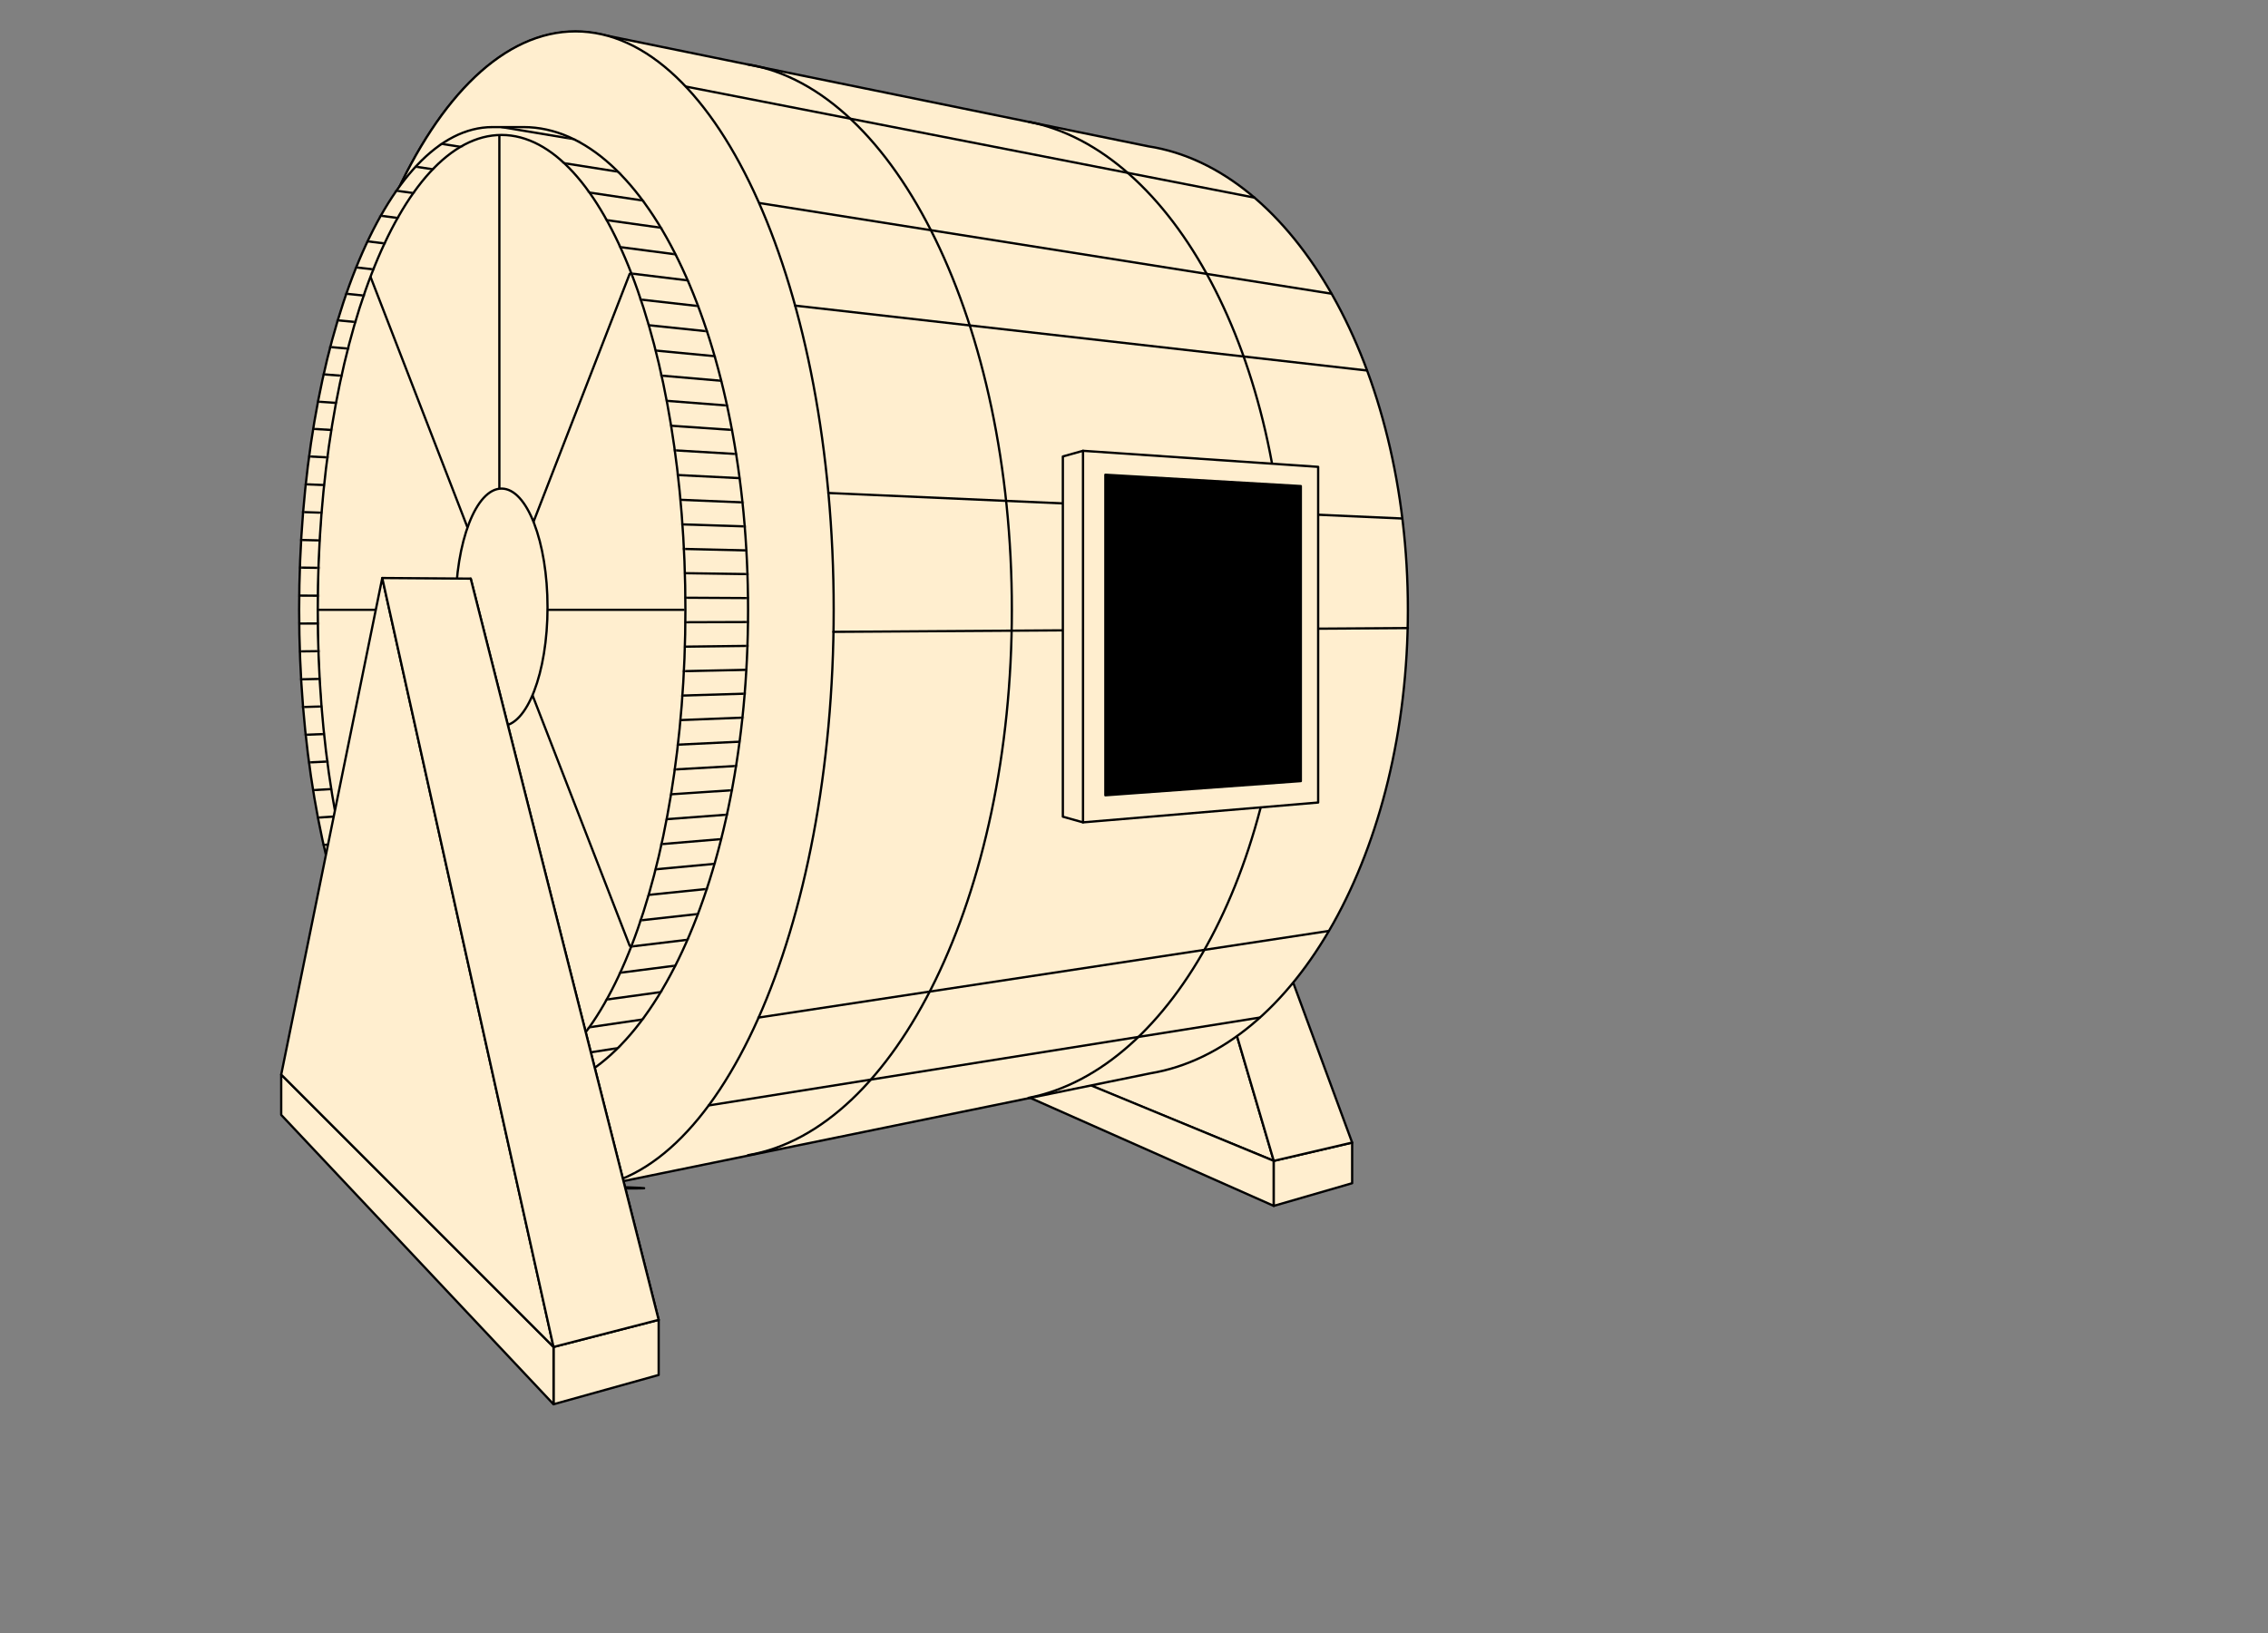 <svg width="1000" height="720" viewBox="0 0 1000 720" fill="none" xmlns="http://www.w3.org/2000/svg">
<rect x="0" y="0" width="1000" height="720" fill="#808080" stroke="none"/>
<g clip-path="url(#clip0_685_1536)">
<path d="M487.23 259.429L561.627 511.828L380.354 437.413L487.23 259.429Z" fill="#FFEECF" stroke="black" stroke-linecap="round" stroke-linejoin="round"/>
<path d="M380.354 436.997V451.297L561.627 531.681V511.828L380.354 436.997Z" fill="#FFEECF" stroke="black" stroke-linecap="round" stroke-linejoin="round"/>
<path d="M596.188 503.775V521.685L561.627 531.681V511.828L596.188 503.775Z" fill="#FFEECF" stroke="black" stroke-linecap="round" stroke-linejoin="round"/>
<path d="M596.188 503.775L506.385 260.123L487.23 259.429L561.627 511.828L596.188 503.775Z" fill="#FFEECF" stroke="black" stroke-linecap="round" stroke-linejoin="round"/>
<path d="M620.756 268.87C620.756 162.107 570.51 74.364 506.246 64.507L264.456 15.082C260.847 14.388 257.377 13.972 253.769 13.972C190.892 13.972 139.953 128.093 139.953 269.009C139.953 409.924 190.892 524.045 253.769 524.045C316.645 524.045 261.68 523.629 265.567 522.657L507.217 473.232C571.065 462.681 620.756 375.216 620.756 269.009V268.87Z" fill="#FFEECF" stroke="black" stroke-linecap="round" stroke-linejoin="round"/>
<path d="M553.16 87.137L302.21 38.129" stroke="black" stroke-linecap="round" stroke-linejoin="round"/>
<path d="M587.028 129.481L334.689 89.497" stroke="black" stroke-linecap="round" stroke-linejoin="round"/>
<path d="M253.769 523.907C316.627 523.907 367.585 409.723 367.585 268.87C367.585 128.017 316.627 13.833 253.769 13.833C190.91 13.833 139.953 128.017 139.953 268.87C139.953 409.723 190.91 523.907 253.769 523.907Z" fill="#FFEECF" stroke="black" stroke-linecap="round" stroke-linejoin="round"/>
<path d="M329.831 509.329C395.067 498.222 446.145 394.791 446.145 268.869C446.145 142.948 395.067 39.378 329.831 28.41" stroke="black" stroke-linecap="round" stroke-linejoin="round"/>
<path d="M453.502 484.061C517.211 471.566 566.624 380.075 566.624 268.869C566.624 157.664 517.211 66.173 453.502 53.678" stroke="black" stroke-linecap="round" stroke-linejoin="round"/>
<path d="M312.481 487.394L555.381 448.659" stroke="black" stroke-linecap="round" stroke-linejoin="round"/>
<path d="M220.179 268.869V478.23" stroke="black" stroke-linecap="round" stroke-linejoin="round"/>
<path d="M220.179 268.869L277.642 417.004" stroke="black" stroke-linecap="round" stroke-linejoin="round"/>
<path d="M220.179 268.869H301.377" stroke="black" stroke-linecap="round" stroke-linejoin="round"/>
<path d="M220.179 268.87L277.642 120.734" stroke="black" stroke-linecap="round" stroke-linejoin="round"/>
<path d="M220.179 268.869V59.509" stroke="black" stroke-linecap="round" stroke-linejoin="round"/>
<path d="M220.179 268.87L162.855 120.734" stroke="black" stroke-linecap="round" stroke-linejoin="round"/>
<path d="M220.179 268.869H139.12" stroke="black" stroke-linecap="round" stroke-linejoin="round"/>
<path d="M220.179 268.869L162.855 417.004" stroke="black" stroke-linecap="round" stroke-linejoin="round"/>
<path d="M602.712 163.357L350.651 134.757" stroke="black" stroke-linecap="round" stroke-linejoin="round"/>
<path d="M620.756 276.922L367.446 278.588" stroke="black" stroke-linecap="round" stroke-linejoin="round"/>
<path d="M618.258 228.608L365.225 217.362" stroke="black" stroke-linecap="round" stroke-linejoin="round"/>
<path d="M334.412 448.659L585.778 410.479" stroke="black" stroke-linecap="round" stroke-linejoin="round"/>
<path d="M581.198 353.836L477.514 362.582V198.759L581.198 205.839V353.836Z" fill="#FFEECF" stroke="black" stroke-linecap="round" stroke-linejoin="round"/>
<path d="M573.564 344.395V214.309L487.369 209.311V350.643L573.564 344.395Z" fill="black" stroke="black" stroke-linecap="round" stroke-linejoin="round"/>
<path d="M477.514 362.582L468.631 360.083V201.258L477.514 198.759V362.582Z" fill="#FFEECF" stroke="black" stroke-linecap="round" stroke-linejoin="round"/>
<path d="M241.416 267.759C241.416 238.882 232.394 215.419 221.151 215.419C209.908 215.419 200.886 238.882 200.886 267.759C200.886 296.636 209.908 320.099 221.151 320.099C232.394 320.099 241.416 296.636 241.416 267.759Z" fill="#FFEECF" stroke="black" stroke-linecap="round" stroke-linejoin="round"/>
<path d="M230.867 56.038H217.126C170.072 56.038 131.902 151.278 131.902 268.87C131.902 386.461 170.072 481.701 217.126 481.701H230.867C285.554 481.701 329.831 386.461 329.831 268.87C329.831 151.278 285.554 56.038 230.867 56.038ZM221.151 478.23C176.318 478.23 140.092 384.518 140.092 268.87C140.092 153.221 176.318 59.509 221.151 59.509C265.983 59.509 302.21 153.221 302.21 268.87C302.21 384.518 265.983 478.23 221.151 478.23Z" fill="#FFEECF"/>
<mask id="mask0_685_1536" style="mask-type:luminance" maskUnits="userSpaceOnUse" x="131" y="56" width="199" height="426">
<path d="M230.867 56.038H217.126C170.072 56.038 131.902 151.278 131.902 268.87C131.902 386.461 170.072 481.701 217.126 481.701H230.867C285.554 481.701 329.831 386.461 329.831 268.87C329.831 151.278 285.554 56.038 230.867 56.038ZM221.151 478.23C176.318 478.23 140.092 384.518 140.092 268.87C140.092 153.221 176.318 59.509 221.151 59.509C265.983 59.509 302.21 153.221 302.21 268.87C302.21 384.518 265.983 478.23 221.151 478.23Z" fill="white"/>
</mask>
<g mask="url(#mask0_685_1536)">
<path d="M150.502 56.455L1505.47 270.258" stroke="black" stroke-linecap="round" stroke-linejoin="round"/>
<path d="M221.151 56.038L1505.47 270.258" stroke="black" stroke-linecap="round" stroke-linejoin="round"/>
<path d="M154.527 69.228L1505.47 270.258" stroke="black" stroke-linecap="round" stroke-linejoin="round"/>
<path d="M151.89 80.89L1505.47 270.258" stroke="black" stroke-linecap="round" stroke-linejoin="round"/>
<path d="M137.593 91.163L1505.47 270.258" stroke="black" stroke-linecap="round" stroke-linejoin="round"/>
<path d="M126.906 102.131L1505.47 270.258" stroke="black" stroke-linecap="round" stroke-linejoin="round"/>
<path d="M132.874 115.181L1505.47 270.258" stroke="black" stroke-linecap="round" stroke-linejoin="round"/>
<path d="M137.593 127.954L1505.47 270.258" stroke="black" stroke-linecap="round" stroke-linejoin="round"/>
<path d="M127.461 139.199L1505.47 270.258" stroke="black" stroke-linecap="round" stroke-linejoin="round"/>
<path d="M130.098 151.694L1505.47 270.258" stroke="black" stroke-linecap="round" stroke-linejoin="round"/>
<path d="M113.442 162.801L1505.47 270.258" stroke="black" stroke-linecap="round" stroke-linejoin="round"/>
<path d="M107.612 174.88L1505.47 270.258" stroke="black" stroke-linecap="round" stroke-linejoin="round"/>
<path d="M99.562 186.819L1505.47 270.258" stroke="black" stroke-linecap="round" stroke-linejoin="round"/>
<path d="M103.171 199.592L1505.47 270.258" stroke="black" stroke-linecap="round" stroke-linejoin="round"/>
<path d="M103.171 212.226L1505.47 270.258" stroke="black" stroke-linecap="round" stroke-linejoin="round"/>
<path d="M113.442 225.137L1505.47 270.258" stroke="black" stroke-linecap="round" stroke-linejoin="round"/>
<path d="M113.442 237.632L1505.47 270.258" stroke="black" stroke-linecap="round" stroke-linejoin="round"/>
<path d="M113.442 249.988L1505.47 270.258" stroke="black" stroke-linecap="round" stroke-linejoin="round"/>
<path d="M110.944 262.483L1505.47 270.258" stroke="black" stroke-linecap="round" stroke-linejoin="round"/>
<path d="M116.079 274.978L1505.47 270.258" stroke="black" stroke-linecap="round" stroke-linejoin="round"/>
<path d="M109.833 287.473L1505.47 270.258" stroke="black" stroke-linecap="round" stroke-linejoin="round"/>
<path d="M110.944 299.968L1505.47 270.258" stroke="black" stroke-linecap="round" stroke-linejoin="round"/>
<path d="M109.139 312.463L1505.47 270.258" stroke="black" stroke-linecap="round" stroke-linejoin="round"/>
<path d="M109.139 324.958L1505.47 270.258" stroke="black" stroke-linecap="round" stroke-linejoin="round"/>
<path d="M109.139 337.453L1505.47 270.258" stroke="black" stroke-linecap="round" stroke-linejoin="round"/>
<path d="M117.606 349.532L1505.47 270.258" stroke="black" stroke-linecap="round" stroke-linejoin="round"/>
<path d="M118.855 361.888L1505.47 270.258" stroke="black" stroke-linecap="round" stroke-linejoin="round"/>
<path d="M119.827 374.244L1505.47 270.258" stroke="black" stroke-linecap="round" stroke-linejoin="round"/>
<path d="M119.827 386.6L1505.47 270.258" stroke="black" stroke-linecap="round" stroke-linejoin="round"/>
<path d="M118.855 399.095L1505.47 270.258" stroke="black" stroke-linecap="round" stroke-linejoin="round"/>
<path d="M118.855 411.59L1505.47 270.258" stroke="black" stroke-linecap="round" stroke-linejoin="round"/>
<path d="M119.827 423.807L1505.47 270.258" stroke="black" stroke-linecap="round" stroke-linejoin="round"/>
<path d="M117.606 436.58L1505.47 270.258" stroke="black" stroke-linecap="round" stroke-linejoin="round"/>
<path d="M119.827 448.659L1505.47 270.258" stroke="black" stroke-linecap="round" stroke-linejoin="round"/>
<path d="M118.855 461.154L1505.47 270.258" stroke="black" stroke-linecap="round" stroke-linejoin="round"/>
<path d="M117.606 473.787L1505.47 270.258" stroke="black" stroke-linecap="round" stroke-linejoin="round"/>
<path d="M118.855 486.005L1505.47 270.258" stroke="black" stroke-linecap="round" stroke-linejoin="round"/>
<path d="M221.151 481.562L1505.47 270.258" stroke="black" stroke-linecap="round" stroke-linejoin="round"/>
</g>
<path d="M230.867 56.038H217.126C170.072 56.038 131.902 151.278 131.902 268.87C131.902 386.461 170.072 481.701 217.126 481.701H230.867C285.554 481.701 329.831 386.461 329.831 268.87C329.831 151.278 285.554 56.038 230.867 56.038ZM221.151 478.23C176.318 478.23 140.092 384.518 140.092 268.87C140.092 153.221 176.318 59.509 221.151 59.509C265.983 59.509 302.21 153.221 302.21 268.87C302.21 384.518 265.983 478.23 221.151 478.23Z" stroke="black" stroke-linecap="round" stroke-linejoin="round"/>
<path d="M207.548 255.125L290.412 581.939L158.552 469.345L207.548 255.125Z" fill="#FFEECF" stroke="black" stroke-linecap="round" stroke-linejoin="round"/>
<path d="M290.412 581.939V606.235L244.053 619.147V593.879L290.412 581.939Z" fill="#FFEECF" stroke="black" stroke-linecap="round" stroke-linejoin="round"/>
<path d="M123.991 473.788V491.559L244.053 619.147V593.879L123.991 473.788Z" fill="#FFEECF" stroke="black" stroke-linecap="round" stroke-linejoin="round"/>
<path d="M168.546 254.848L244.053 593.879L123.991 473.788L168.546 254.848Z" fill="#FFEECF" stroke="black" stroke-linecap="round" stroke-linejoin="round"/>
<path d="M290.412 581.939L207.548 255.125L168.545 254.848L244.053 593.879L290.412 581.939Z" fill="#FFEECF" stroke="black" stroke-linecap="round" stroke-linejoin="round"/>
</g>
<defs>
<clipPath id="clip0_685_1536">
<rect width="1000" height="720" fill="white"/>
</clipPath>
</defs>
</svg>
